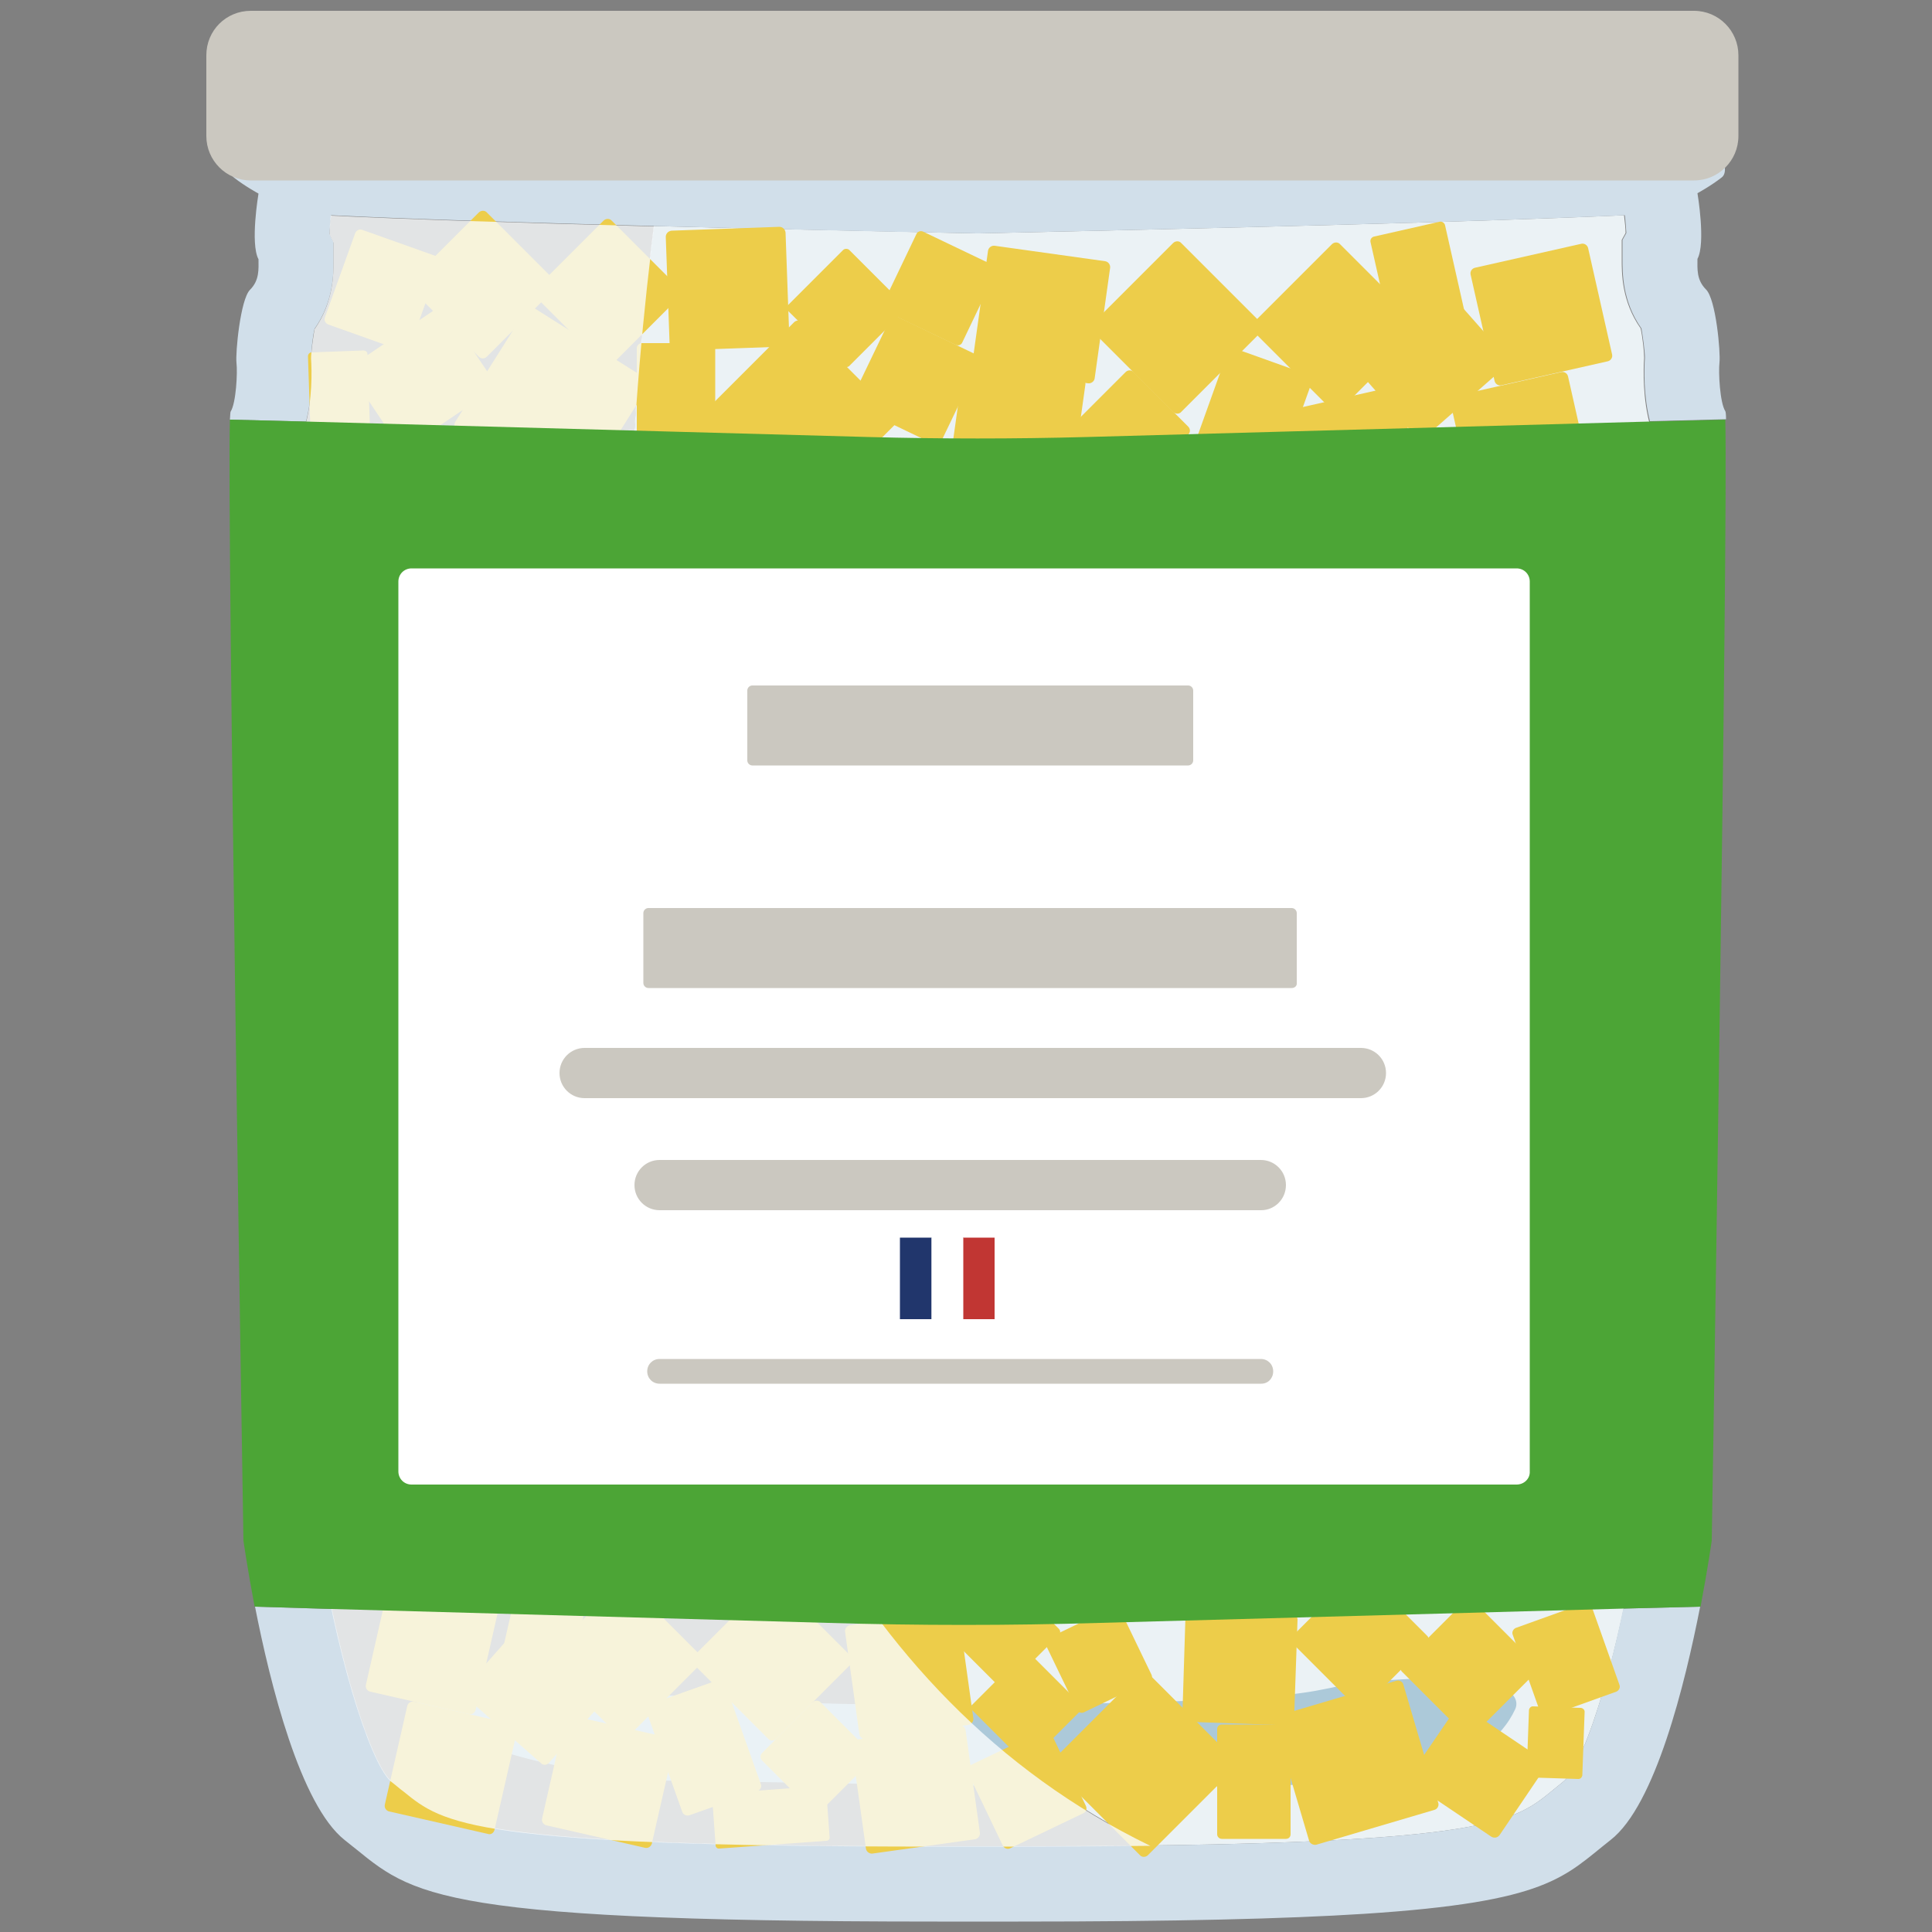 <?xml version="1.0" encoding="utf-8"?>
<!-- Generator: Adobe Illustrator 26.0.3, SVG Export Plug-In . SVG Version: 6.00 Build 0)  -->
<svg version="1.1" id="Calque_1" xmlns="http://www.w3.org/2000/svg" xmlns:xlink="http://www.w3.org/1999/xlink" x="0px" y="0px"
	 viewBox="0 0 500 500" style="enable-background:new 0 0 500 500;" xml:space="preserve">
<rect x="0" y="0" width="500" height="500" fill="#808080" stroke="none"/>
<g id="conserve_légumes">
	<g>
		<g>
			<path style="fill:#EBF2F5;" d="M297.8,477.6c87.7-1.1,94.6-6.6,103.7-14c1.1-0.9,2.2-1.8,3.3-2.7c5.9-5.4,14.8-35.6,18.8-63.8
				c1.7-106,4-264.7,3.5-286.8c-2-7-1.8-14.7-1.6-17.7c0-1.6-0.4-5.3-0.9-7.6c-5-7.1-4.9-14.5-4.9-18v-4.9l1-1.8
				c0-1.2-0.2-2.9-0.4-4.6c-36.7,1.7-106.9,3.4-167,4.7h-0.8c-27-0.6-56.1-1.2-83.3-1.9C159.7,132.8,137.3,399.7,297.8,477.6z"/>
		</g>
		<g>
			<path style="fill:#ACC9D9;" d="M118.9,429.6c0,0,26.4,13.3,149.5,11.5c101.3-1.5,55.2-5.6,107.9-7c10-0.3,17.9,3.9,15.8,8.3
				c-3.3,7.1-12.2,16.3-35.8,18.4c-38.5,3.5-154.6,0.2-186.3,0c-1.2,0-2-0.1-3.1-0.2c-8.4-0.9-47.3-5.9-57.9-18.7
				C97,427.5,118.9,429.6,118.9,429.6z"/>
		</g>
		<g>
			<path style="fill:#D1DFEA;" d="M404.8,460.9c-1.1,0.9-2.2,1.8-3.3,2.7c-9.1,7.4-16,12.9-103.7,14c-10.3,0.1-21.6,0.2-34.2,0.2
				h-21c-120.4,0-127.8-6-138-14.2c-1.1-0.9-2.2-1.8-3.4-2.7c-4.5-4.1-10.8-23.1-15.3-44.5L66,415.8c3.9,19.9,11.7,51.3,23.2,60.4
				c17.3,13.5,17.3,21.1,153.4,21.1c1.2,0,2.3,0,3.3,0c14.3,0,14.3,0,14.3,0c1,0,2.1,0,3.3,0c40.6,0,69.1-0.7,89.5-2
				c48-3.1,51.7-9.6,63.8-19.1c11.6-9,19.3-40.5,23.2-60.4l-19.9,0.5C415.7,437.7,409.4,456.7,404.8,460.9z"/>
		</g>
		<g>
			<path style="fill:#D1DFEA;" d="M80.5,92.7c0-1.6,0.4-5.4,0.9-7.6c5-7.1,4.9-14.4,4.9-17.5v-4.9l-1-2.1c0-1.2,0.2-3.1,0.4-4.9
				c20.2,1,50.5,1.9,83.7,2.8c27.2,0.7,56.2,1.4,83.3,1.9h0.8c60.1-1.3,130.3-3,167-4.7c0.2,1.6,0.3,3.3,0.4,4.6l-1,1.8V67
				c0,3.5-0.1,10.9,4.9,18c0.4,2.3,0.9,6,0.9,7.6c-0.2,2.8-0.4,9.8,1.3,16.4l19.7-0.5c0-1.3-0.1-2-0.2-2.1
				c-1.4-2.2-1.8-10.1-1.5-12.6s-0.9-16.4-3.5-18.9c-2.5-2.5-2.2-5.4-2.2-7.9c2.2-4.1,0-17,0-17s3.5-1.9,6.3-4.1
				c2.8-2.2-2.5-11-2.5-11h-2c-12.9,2.4-154.4,5.4-187.9,6.2c-13.9-0.3-46.6-1-80.9-1.9C124.1,38,72.7,36.4,65.1,35h-2
				c0,0-5.4,8.8-2.5,11c2.8,2.2,6.3,4.1,6.3,4.1s-2.2,12.9,0,17c0,2.5,0.3,5.4-2.2,7.9s-3.8,16.4-3.5,18.9s-0.1,10.4-1.5,12.6
				c-0.1,0.1-0.1,0.8-0.2,2.1l19.7,0.5C80.9,102.5,80.7,95.5,80.5,92.7z"/>
		</g>
	</g>
	<g>
		<path style="fill:#CBC8C0;" d="M64.9,2.8h373.5c6.4,0,11.5,5.2,11.5,11.5v20.9c0,6.4-5.2,11.5-11.5,11.5H64.9
			c-6.4,0-11.5-5.2-11.5-11.5V14.3C53.4,7.9,58.5,2.8,64.9,2.8z"/>
	</g>
	<g>
		<g id="maïs">
			<g>
				<g>
					<path style="fill:#EDCD4A;" d="M147.3,129.6l-29-18.3c-0.7-0.4-0.9-1.4-0.5-2.1l18.3-29c0.4-0.7,1.4-0.9,2.1-0.5l29,18.3
						c0.7,0.4,0.9,1.4,0.5,2.1l-18.3,29C149,129.8,148,130,147.3,129.6z"/>
				</g>
				<g>
					<path style="fill:#EDCD4A;" d="M103.3,115.5L90.7,96.7c-0.5-0.7-0.3-1.6,0.4-2.1l22.1-14.9c0.7-0.5,1.6-0.3,2.1,0.4l12.6,18.7
						c0.5,0.7,0.3,1.6-0.4,2.1l-22.1,14.9C104.7,116.3,103.7,116.2,103.3,115.5z"/>
				</g>
				<g>
					<path style="fill:#EDCD4A;" d="M183.8,120.5h-17.7c-0.7,0-1.3-0.6-1.3-1.3V90.1c0-0.7,0.6-1.3,1.3-1.3h17.7
						c0.7,0,1.3,0.6,1.3,1.3v29.1C185.1,119.9,184.5,120.5,183.8,120.5z"/>
				</g>
				<g>
					<path style="fill:#EDCD4A;" d="M218.3,94.7L204,80.5c-0.4-0.4-0.4-1.2,0-1.6l14.2-14.2c0.4-0.4,1.2-0.4,1.6,0L234,78.9
						c0.4,0.4,0.4,1.2,0,1.6l-14.2,14.2C219.4,95.1,218.7,95.1,218.3,94.7z"/>
				</g>
				<g>
					<path style="fill:#EDCD4A;" d="M156.2,94.4l-17.6-17.6c-0.6-0.6-0.6-1.6,0-2.1l17.6-17.6c0.6-0.6,1.6-0.6,2.1,0l17.6,17.6
						c0.6,0.6,0.6,1.6,0,2.1l-17.6,17.6C157.8,95,156.8,95,156.2,94.4z"/>
				</g>
				<g>
					<path style="fill:#EDCD4A;" d="M123.9,92.3l-17.6-17.6c-0.6-0.6-0.6-1.6,0-2.1L123.9,55c0.6-0.6,1.6-0.6,2.1,0l17.6,17.6
						c0.6,0.6,0.6,1.6,0,2.1L126,92.3C125.4,92.9,124.5,92.9,123.9,92.3z"/>
				</g>
				<g>
					<path style="fill:#EDCD4A;" d="M104.1,90.8L85,84c-0.8-0.3-1.2-1.1-0.9-1.9l7.8-21.7c0.3-0.8,1.1-1.2,1.9-0.9l19.1,6.8
						c0.8,0.3,1.2,1.1,0.9,1.9L106,89.9C105.7,90.7,104.8,91.1,104.1,90.8z"/>
				</g>
				<g>
					<path style="fill:#EDCD4A;" d="M94.8,110.3l-13.5,0.5c-0.5,0-1-0.4-1-0.9l-0.6-17.7c0-0.5,0.4-1,0.9-1l13.5-0.5
						c0.5,0,1,0.4,1,0.9l0.6,17.7C95.7,109.9,95.3,110.3,94.8,110.3z"/>
				</g>
				<g>
					<path style="fill:#EDCD4A;" d="M205.5,133.9l-24.2-24.2c-0.6-0.6-0.6-1.6,0-2.1l24.2-24.2c0.6-0.6,1.6-0.6,2.1,0l24.2,24.2
						c0.6,0.6,0.6,1.6,0,2.1l-24.2,24.2C207.1,134.5,206.1,134.5,205.5,133.9z"/>
				</g>
				<g>
					<path style="fill:#EDCD4A;" d="M173.3,89.2l-1-27.9c0-0.8,0.6-1.5,1.5-1.6l27.9-1c0.8,0,1.5,0.6,1.6,1.5l1,27.9
						c0,0.8-0.6,1.5-1.5,1.6l-27.9,1C174.1,90.7,173.4,90,173.3,89.2z"/>
				</g>
				<g>
					<path style="fill:#EDCD4A;" d="M220.5,103.1l9.8-20.4c0.4-0.8,1.3-1.1,2-0.7l20.4,9.8c0.8,0.4,1.1,1.3,0.7,2l-9.8,20.4
						c-0.4,0.8-1.3,1.1-2,0.7l-20.4-9.8C220.5,104.8,220.2,103.8,220.5,103.1z"/>
				</g>
				<g>
					<path style="fill:#EDCD4A;" d="M228.4,78.9l8.8-18.4c0.3-0.6,1-0.8,1.6-0.6l18.4,8.8c0.6,0.3,0.8,1,0.6,1.6L249,88.7
						c-0.3,0.6-1,0.8-1.6,0.6L229,80.5C228.4,80.2,228.2,79.5,228.4,78.9z"/>
				</g>
				<g>
					<path style="fill:#EDCD4A;" d="M245.3,123.7l4-28.6c0.1-0.8,0.9-1.4,1.7-1.3l28.6,4c0.8,0.1,1.4,0.9,1.3,1.7l-4,28.6
						c-0.1,0.8-0.9,1.4-1.7,1.3l-28.6-4C245.8,125.3,245.2,124.5,245.3,123.7z"/>
				</g>
				<g>
					<path style="fill:#EDCD4A;" d="M251.7,93.5l4-28.6c0.1-0.8,0.9-1.4,1.7-1.3l28.6,4c0.8,0.1,1.4,0.9,1.3,1.7l-4,28.6
						c-0.1,0.8-0.9,1.4-1.7,1.3l-28.6-4C252.1,95.1,251.5,94.4,251.7,93.5z"/>
				</g>
				<g>
					<path style="fill:#EDCD4A;" d="M303.6,106.6l-20.8-20.8c-0.6-0.6-0.6-1.6,0-2.1l20.8-20.8c0.6-0.6,1.6-0.6,2.1,0l20.8,20.8
						c0.6,0.6,0.6,1.6,0,2.1l-20.8,20.8C305.2,107.2,304.2,107.2,303.6,106.6z"/>
				</g>
				<g>
					<path style="fill:#EDCD4A;" d="M291.3,126.6l-14.1-14.1c-0.6-0.6-0.6-1.5,0-2.1l14.1-14.1c0.6-0.6,1.5-0.6,2.1,0l14.1,14.1
						c0.6,0.6,0.6,1.5,0,2.1l-14.1,14.1C292.8,127.2,291.8,127.2,291.3,126.6z"/>
				</g>
				<g>
					<path style="fill:#EDCD4A;" d="M344.7,106.1l-20.4-20.4c-0.6-0.6-0.6-1.6,0-2.1l20.4-20.4c0.6-0.6,1.6-0.6,2.1,0l20.4,20.4
						c0.6,0.6,0.6,1.6,0,2.1l-20.4,20.4C346.3,106.7,345.3,106.7,344.7,106.1z"/>
				</g>
				<g>
					<path style="fill:#EDCD4A;" d="M381.6,131.8l-6.2-27.5c-0.2-0.8,0.3-1.6,1.1-1.8l27.5-6.2c0.8-0.2,1.6,0.3,1.8,1.1l6.2,27.5
						c0.2,0.8-0.3,1.6-1.1,1.8l-27.5,6.2C382.6,133.1,381.8,132.6,381.6,131.8z"/>
				</g>
				<g>
					<path style="fill:#EDCD4A;" d="M386.8,98.6l-6.2-27.5c-0.2-0.8,0.3-1.6,1.1-1.8l27.5-6.2c0.8-0.2,1.6,0.3,1.8,1.1l6.2,27.5
						c0.2,0.8-0.3,1.6-1.1,1.8l-27.5,6.2C387.8,99.9,387,99.4,386.8,98.6z"/>
				</g>
				<g>
					<path style="fill:#EDCD4A;" d="M359.8,85.3l-5.1-22.6c-0.2-0.7,0.3-1.4,1-1.5l16.8-3.8c0.7-0.2,1.4,0.3,1.5,1l5.1,22.6
						c0.2,0.7-0.3,1.4-1,1.5l-16.8,3.8C360.6,86.5,360,86,359.8,85.3z"/>
				</g>
				<g>
					<path style="fill:#EDCD4A;" d="M338,135.6l-6.2-27.5c-0.2-0.8,0.3-1.6,1.1-1.8l27.5-6.2c0.8-0.2,1.6,0.3,1.8,1.1l6.2,27.5
						c0.2,0.8-0.3,1.6-1.1,1.8l-27.5,6.2C339,136.9,338.2,136.4,338,135.6z"/>
				</g>
				<g>
					<path style="fill:#EDCD4A;" d="M366.6,113.2l-12.9-14.7c-0.5-0.6-0.5-1.5,0.1-2L375,77.8c0.6-0.5,1.5-0.5,2,0.1l13,14.7
						c0.5,0.6,0.5,1.5-0.1,2l-21.3,18.7C368,113.9,367.1,113.8,366.6,113.2z"/>
				</g>
				<g>
					<path style="fill:#EDCD4A;" d="M327.6,127.7l-19-6.8c-0.8-0.3-1.2-1.1-0.9-1.9l10-27.9c0.3-0.8,1.1-1.2,1.9-0.9l19,6.8
						c0.8,0.3,1.2,1.1,0.9,1.9l-10,27.9C329.2,127.5,328.4,127.9,327.6,127.7z"/>
				</g>
			</g>
			<g>
				<g>
					<path style="fill:#EDCD4A;" d="M340.7,477.4l30.5-9c0.8-0.2,1.3-1.1,1-1.9l-9-30.5c-0.2-0.8-1.1-1.3-1.9-1l-30.5,9
						c-0.8,0.2-1.3,1.1-1,1.9l9,30.5C339,477.1,339.9,477.6,340.7,477.4z"/>
				</g>
				<g>
					<path style="fill:#EDCD4A;" d="M388.1,474.9l11.7-17.3c0.5-0.7,0.3-1.6-0.4-2.1l-20.5-13.8c-0.7-0.5-1.6-0.3-2.1,0.4L365,459.4
						c-0.5,0.7-0.3,1.6,0.4,2.1l20.5,13.8C386.7,475.8,387.6,475.6,388.1,474.9z"/>
				</g>
				<g>
					<path style="fill:#EDCD4A;" d="M316.2,475.9h16.6c0.7,0,1.2-0.5,1.2-1.2v-27.2c0-0.7-0.5-1.2-1.2-1.2h-16.6
						c-0.7,0-1.2,0.5-1.2,1.2v27.2C315,475.4,315.6,475.9,316.2,475.9z"/>
				</g>
				<g>
					<path style="fill:#EDCD4A;" d="M184.3,465.2l0.9,12.4c0,0.5,0.5,0.9,1,0.8l27.7-2c0.5,0,0.9-0.5,0.8-1l-0.9-12.4
						c0-0.5-0.5-0.9-1-0.8l-27.7,2C184.6,464.2,184.2,464.7,184.3,465.2z"/>
				</g>
				<g>
					<path style="fill:#EDCD4A;" d="M266.5,455.9l13.2-13.2c0.4-0.4,0.4-1.2,0-1.6l-13.2-13.2c-0.4-0.4-1.2-0.4-1.6,0l-13.2,13.2
						c-0.4,0.4-0.4,1.2,0,1.6l13.2,13.2C265.4,456.3,266.1,456.3,266.5,455.9z"/>
				</g>
				<g>
					<path style="fill:#EDCD4A;" d="M353,441.7l16.3-16.3c0.6-0.6,0.6-1.6,0-2.1L353,407c-0.6-0.6-1.6-0.6-2.1,0l-16.3,16.3
						c-0.6,0.6-0.6,1.6,0,2.1l16.3,16.3C351.4,442.3,352.4,442.3,353,441.7z"/>
				</g>
				<g>
					<path style="fill:#EDCD4A;" d="M381.3,449l16.3-16.3c0.6-0.6,0.6-1.6,0-2.1l-16.3-16.3c-0.6-0.6-1.6-0.6-2.1,0l-16.3,16.3
						c-0.6,0.6-0.6,1.6,0,2.1l16.3,16.3C379.7,449.6,380.7,449.6,381.3,449z"/>
				</g>
				<g>
					<path style="fill:#EDCD4A;" d="M400.5,444.2l17.8-6.4c0.7-0.3,1.1-1.1,0.8-1.8l-7.2-20.3c-0.3-0.7-1.1-1.1-1.8-0.8l-17.8,6.4
						c-0.7,0.3-1.1,1.1-0.8,1.8l7.2,20.3C399,444.1,399.8,444.5,400.5,444.2z"/>
				</g>
				<g>
					<path style="fill:#EDCD4A;" d="M396,460l12.5,0.4c0.5,0,0.9-0.4,1-0.9l0.6-16.5c0-0.5-0.4-0.9-0.9-1l-12.5-0.4
						c-0.5,0-0.9,0.4-1,0.9l-0.6,16.5C395.1,459.6,395.5,460,396,460z"/>
				</g>
				<g>
					<path style="fill:#EDCD4A;" d="M297.1,480.1l22.5-22.5c0.6-0.6,0.6-1.6,0-2.1L297.1,433c-0.6-0.6-1.6-0.6-2.1,0l-22.5,22.5
						c-0.6,0.6-0.6,1.6,0,2.1l22.5,22.5C295.5,480.7,296.5,480.7,297.1,480.1z"/>
				</g>
				<g>
					<path style="fill:#EDCD4A;" d="M334.9,445.1l0.9-25.9c0-0.8-0.6-1.5-1.5-1.6l-25.9-0.9c-0.8,0-1.5,0.6-1.6,1.5L306,444
						c0,0.8,0.6,1.5,1.5,1.6l25.9,0.9C334.1,446.6,334.8,445.9,334.9,445.1z"/>
				</g>
				<g>
					<path style="fill:#EDCD4A;" d="M281,467.3l-9-18.8c-0.4-0.8-1.3-1.1-2-0.7l-18.8,9c-0.8,0.4-1.1,1.3-0.7,2l9,18.8
						c0.4,0.8,1.3,1.1,2,0.7l18.8-9C281.1,469,281.4,468.1,281,467.3z"/>
				</g>
				<g>
					<path style="fill:#EDCD4A;" d="M298,433.4l-8.2-17c-0.3-0.6-1-0.8-1.6-0.6l-17,8.2c-0.6,0.3-0.8,1-0.6,1.6l8.2,17
						c0.3,0.6,1,0.8,1.6,0.6l17-8.2C298.1,434.7,298.3,434,298,433.4z"/>
				</g>
				<g>
					<path style="fill:#EDCD4A;" d="M253.6,474.3l-3.7-26.5c-0.1-0.8-0.9-1.4-1.7-1.3l-26.5,3.7c-0.8,0.1-1.4,0.9-1.3,1.7l3.7,26.5
						c0.1,0.8,0.9,1.4,1.7,1.3l26.5-3.7C253.1,475.9,253.7,475.1,253.6,474.3z"/>
				</g>
				<g>
					<path style="fill:#EDCD4A;" d="M251.9,444.7l-3.7-26.5c-0.1-0.8-0.9-1.4-1.7-1.3l-26.5,3.7c-0.8,0.1-1.4,0.9-1.3,1.7l3.7,26.5
						c0.1,0.8,0.9,1.4,1.7,1.3l26.5-3.7C251.4,446.3,252,445.5,251.9,444.7z"/>
				</g>
				<g>
					<path style="fill:#EDCD4A;" d="M200.9,450l19.3-19.3c0.6-0.6,0.6-1.6,0-2.1l-19.3-19.3c-0.6-0.6-1.6-0.6-2.1,0l-19.3,19.3
						c-0.6,0.6-0.6,1.6,0,2.1l19.3,19.3C199.3,450.6,200.3,450.6,200.9,450z"/>
				</g>
				<g>
					<path style="fill:#EDCD4A;" d="M212.3,468.8l13.2-13.2c0.5-0.5,0.5-1.4,0-1.9l-13.2-13.2c-0.5-0.5-1.4-0.5-1.9,0l-13.2,13.2
						c-0.5,0.5-0.5,1.4,0,1.9l13.2,13.2C210.9,469.3,211.8,469.3,212.3,468.8z"/>
				</g>
				<g>
					<path style="fill:#EDCD4A;" d="M260.5,436.7l13.5-13.5c0.5-0.5,0.5-1.2,0-1.7L260.5,408c-0.5-0.5-1.2-0.5-1.7,0l-13.5,13.5
						c-0.5,0.5-0.5,1.2,0,1.7l13.5,13.5C259.3,437.2,260,437.2,260.5,436.7z"/>
				</g>
				<g>
					<path style="fill:#EDCD4A;" d="M162.5,449.5l18.9-18.9c0.6-0.6,0.6-1.6,0-2.1l-18.9-18.9c-0.6-0.6-1.6-0.6-2.1,0l-18.9,18.9
						c-0.6,0.6-0.6,1.6,0,2.1l18.9,18.9C160.9,450.1,161.9,450.1,162.5,449.5z"/>
				</g>
				<g>
					<path style="fill:#EDCD4A;" d="M128,473.5l5.8-25.5c0.2-0.8-0.3-1.6-1.1-1.8l-25.5-5.8c-0.8-0.2-1.6,0.3-1.8,1.1L99.6,467
						c-0.2,0.8,0.3,1.6,1.1,1.8l25.5,5.8C127,474.9,127.8,474.4,128,473.5z"/>
				</g>
				<g>
					<path style="fill:#EDCD4A;" d="M123.1,442.5l5.8-25.5c0.2-0.8-0.3-1.6-1.1-1.8l-25.5-5.8c-0.8-0.2-1.6,0.3-1.8,1.1L94.7,436
						c-0.2,0.8,0.3,1.6,1.1,1.8l25.5,5.8C122.1,443.8,122.9,443.3,123.1,442.5z"/>
				</g>
				<g>
					<path style="fill:#EDCD4A;" d="M148.3,430.2l4.8-21.1c0.1-0.6-0.3-1.3-0.9-1.4l-15.7-3.6c-0.6-0.1-1.3,0.3-1.4,0.9l-4.8,21.1
						c-0.1,0.6,0.3,1.3,0.9,1.4l15.7,3.6C147.5,431.3,148.2,430.9,148.3,430.2z"/>
				</g>
				<g>
					<path style="fill:#EDCD4A;" d="M168.7,477.1l5.8-25.5c0.2-0.8-0.3-1.6-1.1-1.8l-25.5-5.8c-0.8-0.2-1.6,0.3-1.8,1.1l-5.8,25.5
						c-0.2,0.8,0.3,1.6,1.1,1.8l25.5,5.8C167.7,478.4,168.5,477.9,168.7,477.1z"/>
				</g>
				<g>
					<path style="fill:#EDCD4A;" d="M142,456.3l12.1-13.7c0.5-0.6,0.4-1.4-0.1-1.9l-19.9-17.5c-0.6-0.5-1.4-0.4-1.9,0.1L120.1,437
						c-0.5,0.6-0.4,1.4,0.1,1.9l19.9,17.5C140.6,456.9,141.5,456.8,142,456.3z"/>
				</g>
				<g>
					<path style="fill:#EDCD4A;" d="M178.4,469.8l17.7-6.3c0.7-0.3,1.1-1.1,0.8-1.8l-9.3-26.1c-0.3-0.7-1.1-1.1-1.8-0.8l-17.7,6.3
						c-0.7,0.3-1.1,1.1-0.8,1.8l9.3,26.1C176.9,469.7,177.7,470,178.4,469.8z"/>
				</g>
			</g>
		</g>
		<g style="opacity:0.8;">
			<path style="fill:#FAFCFE;" d="M85.3,60.7l1,2.1v4.9c0,3,0.1,10.4-4.9,17.5c-0.4,2.3-0.9,6-0.9,7.6c0.2,3,0.4,10.7-1.6,17.7
				c-0.5,22.2,1.8,180.7,3.5,286.8c4,28.2,12.9,58.3,18.7,63.7c1.2,0.9,2.3,1.9,3.4,2.7c10.2,8.3,17.5,14.2,138,14.2h21
				c12.6,0,24-0.1,34.2-0.2c-160.4-77.9-138-344.8-128.4-419.1c-33.2-0.9-63.5-1.8-83.7-2.8C85.4,57.6,85.3,59.4,85.3,60.7z"/>
		</g>
		<g>
			<path style="fill:#4CA536;" d="M446.5,108.6l-19.7,0.5l-145.6,4c-18.8,0.5-37.6,0.5-56.4,0l-145.6-4l-19.7-0.5
				C58.7,134.9,63,398.7,63,398.7s1,7.1,2.9,17.1l19.9,0.6l128.4,3.6c23.5,0.7,47,0.7,70.5,0l135.5-3.7l19.9-0.5
				c1.9-10,2.9-17.1,2.9-17.1S447.3,134.9,446.5,108.6z"/>
		</g>
	</g>
	<g>
		<path style="fill:#FFFFFF;" d="M392.5,384.2h-286c-1.9,0-3.4-1.5-3.4-3.4V150.5c0-1.9,1.5-3.4,3.4-3.4h286c1.9,0,3.4,1.5,3.4,3.4
			v230.3C396,382.7,394.4,384.2,392.5,384.2z"/>
	</g>
	<g>
		<g>
			<rect x="232.9" y="320.3" style="fill:#21366C;" width="8.2" height="21.1"/>
		</g>
		<g>
			<rect x="249.2" y="320.3" style="fill:#C13633;" width="8.2" height="21.1"/>
		</g>
		<g>
			<rect x="241.1" y="320.3" style="fill:#FFFFFF;" width="8.2" height="21.1"/>
		</g>
	</g>
	<g>
		<path style="fill:#CBC8C0;" d="M307.5,198.1H194.7c-0.7,0-1.3-0.6-1.3-1.3v-18.1c0-0.7,0.6-1.3,1.3-1.3h112.8
			c0.7,0,1.3,0.6,1.3,1.3v18.1C308.8,197.5,308.2,198.1,307.5,198.1z"/>
	</g>
	<g>
		<path style="fill:#CBC8C0;" d="M334.3,255.7H167.8c-0.7,0-1.3-0.6-1.3-1.3v-18.1c0-0.7,0.6-1.3,1.3-1.3h166.5
			c0.7,0,1.3,0.6,1.3,1.3v18.1C335.7,255.1,335.1,255.7,334.3,255.7z"/>
	</g>
	<g>
		<path style="fill:#CBC8C0;" d="M352.2,284.2H151.3c-3.6,0-6.5-2.9-6.5-6.5s2.9-6.5,6.5-6.5h200.9c3.6,0,6.5,2.9,6.5,6.5
			S355.8,284.2,352.2,284.2z"/>
	</g>
	<g>
		<path style="fill:#CBC8C0;" d="M326.4,313.2H170.7c-3.6,0-6.5-2.9-6.5-6.5s2.9-6.5,6.5-6.5h155.6c3.6,0,6.5,2.9,6.5,6.5
			S329.9,313.2,326.4,313.2z"/>
	</g>
	<g>
		<path style="fill:#CBC8C0;" d="M326.4,358.1H170.7c-1.8,0-3.2-1.4-3.2-3.2s1.4-3.2,3.2-3.2h155.6c1.8,0,3.2,1.4,3.2,3.2
			S328.2,358.1,326.4,358.1z"/>
	</g>
</g>
</svg>

